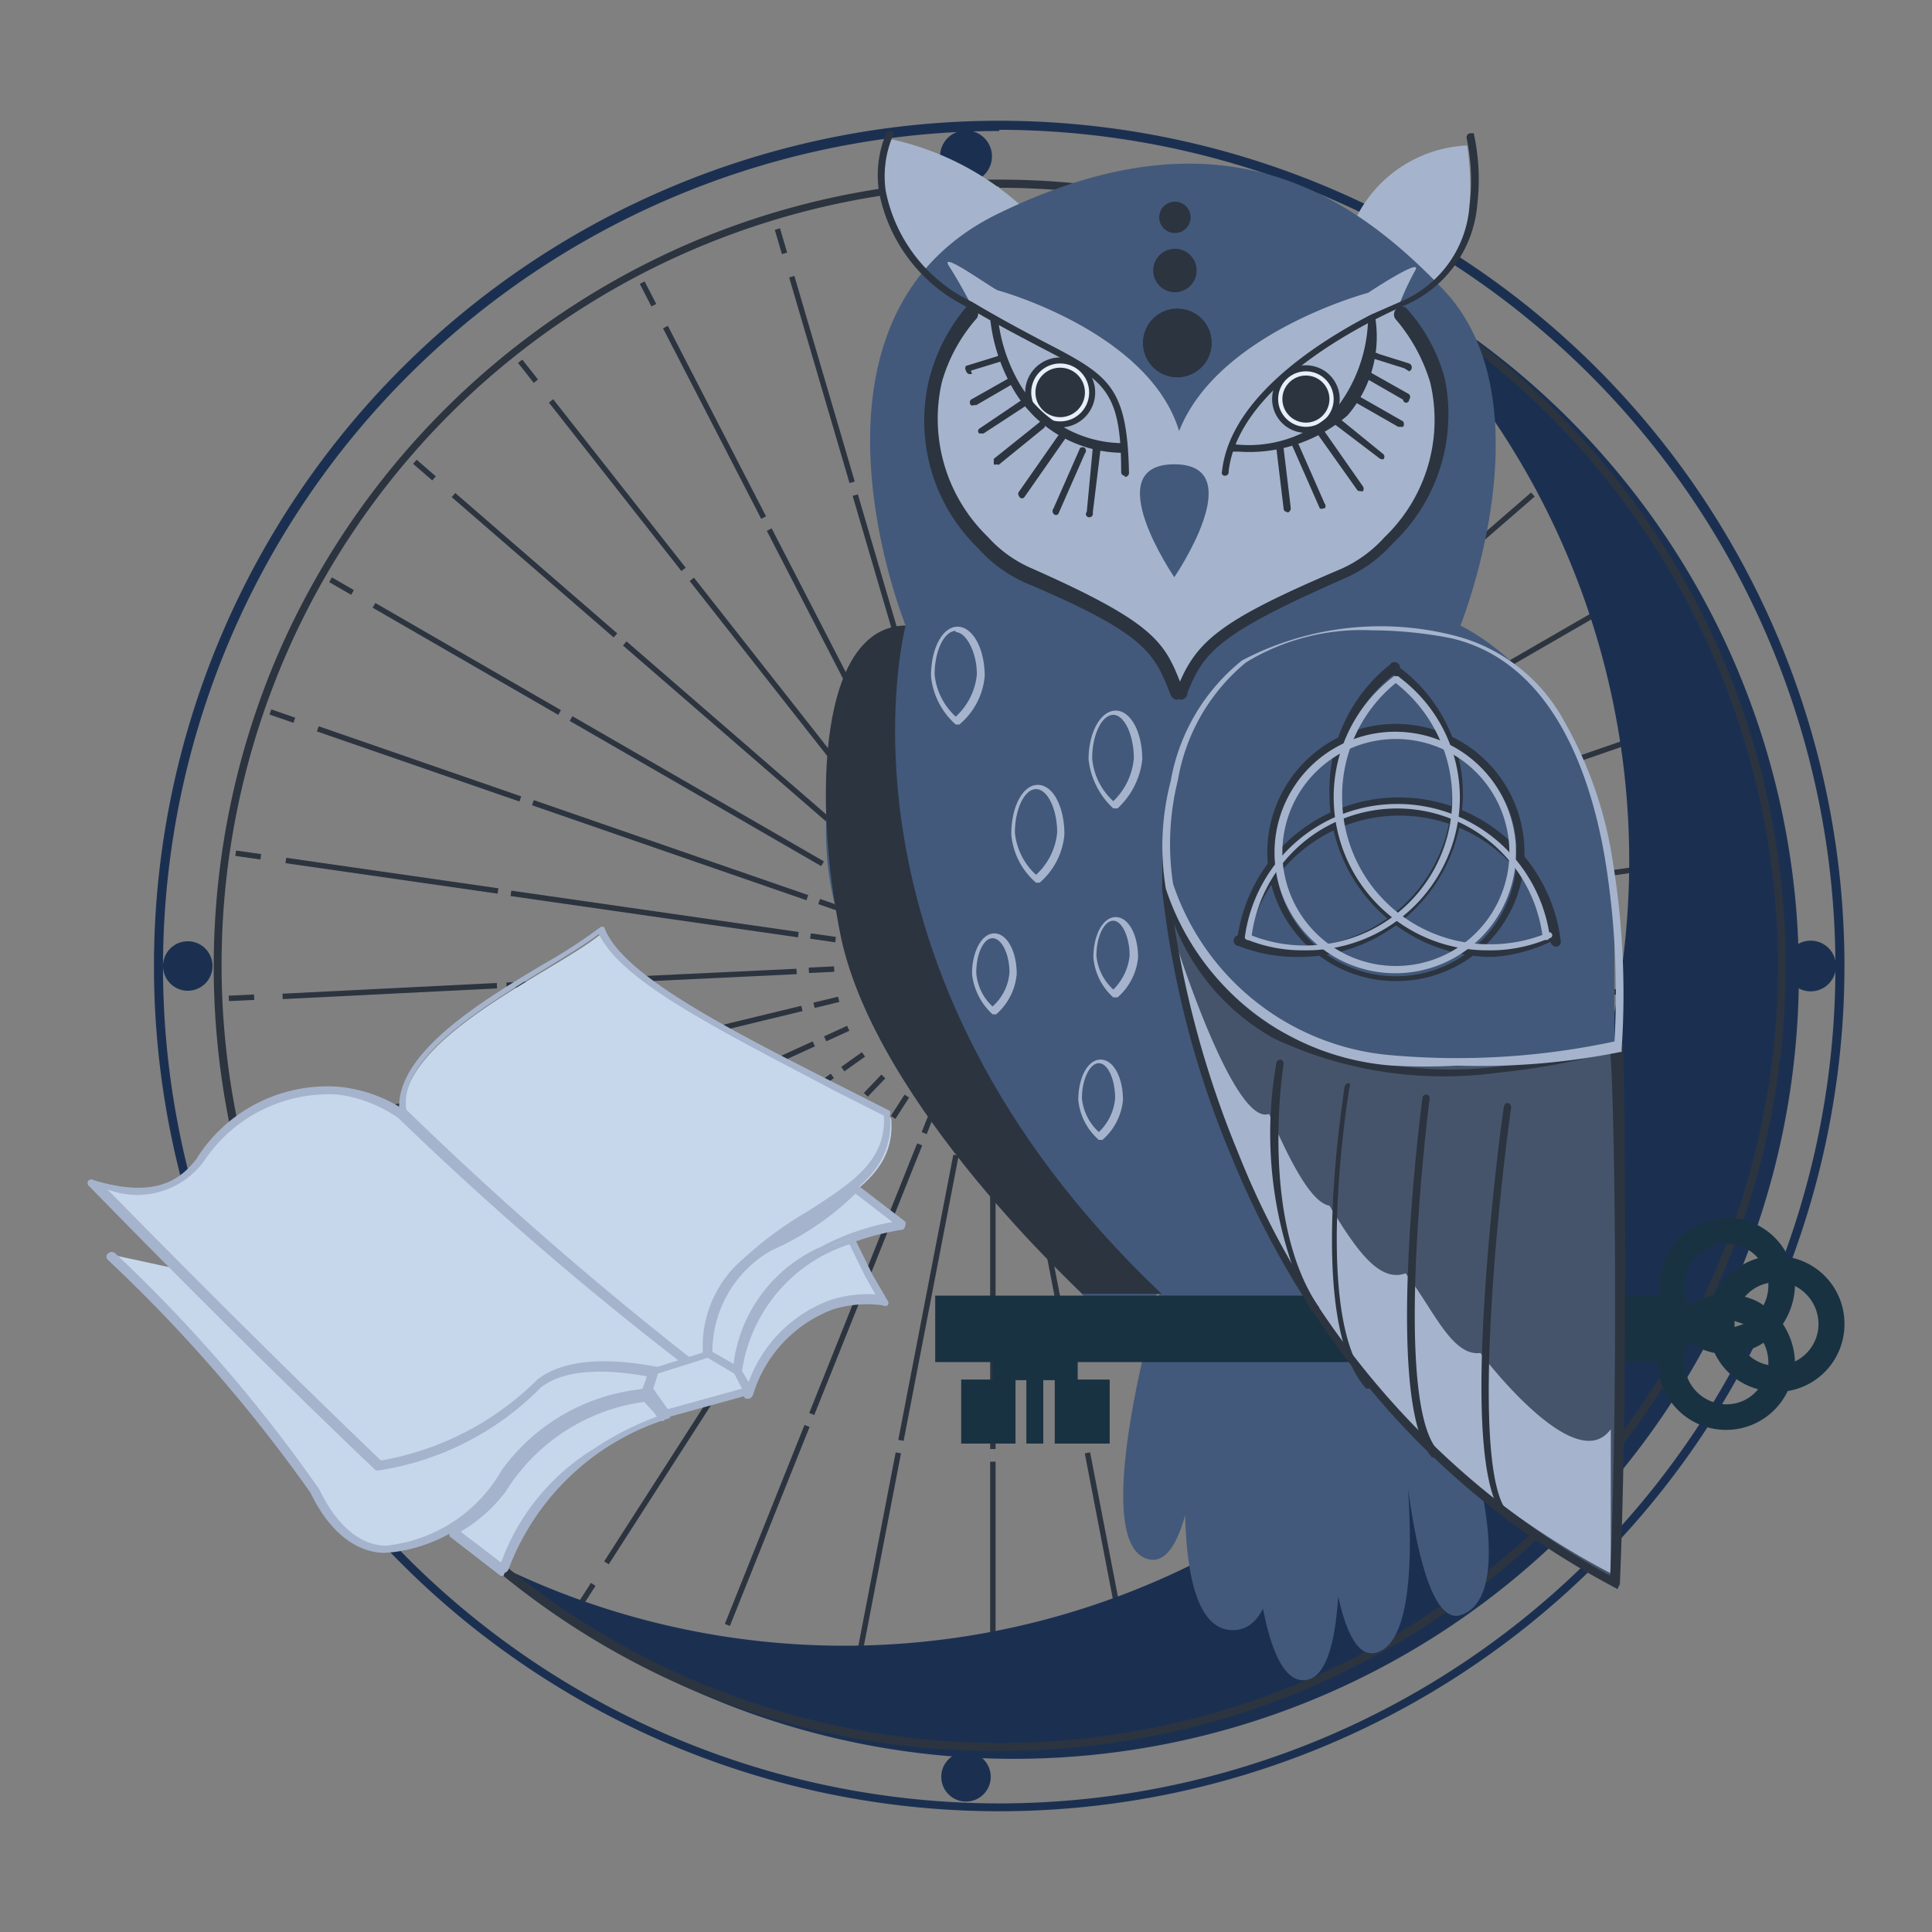 <?xml version="1.0" encoding="UTF-8"?> <svg xmlns="http://www.w3.org/2000/svg" id="Слой_1" data-name="Слой 1" viewBox="0 0 32 32"><rect x="0" y="0" width="32" height="32" fill="#808080" stroke="none"/><defs><style> .cls-1 { fill: #2c3440; } .cls-2 { fill: #1b3051; } .cls-3 { fill: #a5b4cc; } .cls-4 { fill: #42597b; } .cls-5 { fill: #193242; } .cls-6 { fill: #46546b; } .cls-7 { fill: #c7d7eb; } .cls-8 { fill: #e6effa; } </style></defs><g><g><g><rect class="cls-1" x="16.4" y="28.18" width="0.09" height="0.42"></rect><rect class="cls-1" x="16.4" y="24.21" width="0.09" height="3.55"></rect><rect class="cls-1" x="16.4" y="19.19" width="0.09" height="4.81"></rect><rect class="cls-1" x="16.4" y="18.57" width="0.09" height="0.42"></rect></g><g><rect class="cls-1" x="18.76" y="27.96" width="0.09" height="0.42" transform="translate(-4.99 4.07) rotate(-10.91)"></rect><rect class="cls-1" x="18.3" y="24.03" width="0.09" height="3.55" transform="translate(-4.55 3.94) rotate(-10.91)"></rect><rect class="cls-1" x="17.47" y="19.09" width="0.09" height="4.81" transform="translate(-3.75 3.7) rotate(-10.91)"></rect><rect class="cls-1" x="16.94" y="18.51" width="0.09" height="0.42" transform="translate(-3.24 3.55) rotate(-10.91)"></rect></g><g><rect class="cls-1" x="21.03" y="27.29" width="0.09" height="0.42" transform="translate(-8.71 9.8) rotate(-21.82)"></rect><rect class="cls-1" x="20.13" y="23.49" width="0.09" height="3.55" transform="translate(-7.95 9.31) rotate(-21.82)"></rect><rect class="cls-1" x="18.5" y="18.79" width="0.09" height="4.81" transform="translate(-6.55 8.41) rotate(-21.82)"></rect><rect class="cls-1" x="17.45" y="18.36" width="0.09" height="0.42" transform="translate(-5.65 7.84) rotate(-21.82)"></rect></g><g><rect class="cls-1" x="23.13" y="26.21" width="0.09" height="0.42" transform="translate(-10.6 16.73) rotate(-32.73)"></rect><rect class="cls-1" x="21.83" y="22.62" width="0.09" height="3.55" transform="translate(-9.71 15.7) rotate(-32.73)"></rect><rect class="cls-1" x="19.46" y="18.29" width="0.09" height="4.81" transform="translate(-8.09 13.83) rotate(-32.73)"></rect><rect class="cls-1" x="17.93" y="18.12" width="0.09" height="0.42" transform="translate(-7.05 12.63) rotate(-32.73)"></rect></g><g><rect class="cls-1" x="24.99" y="24.74" width="0.09" height="0.42" transform="translate(-10.3 24.17) rotate(-43.64)"></rect><rect class="cls-1" x="23.33" y="21.43" width="0.09" height="3.55" transform="translate(-9.56 22.55) rotate(-43.64)"></rect><rect class="cls-1" x="20.31" y="17.63" width="0.09" height="4.81" transform="translate(-8.2 19.58) rotate(-43.64)"></rect><rect class="cls-1" x="18.36" y="17.78" width="0.09" height="0.42" transform="translate(-7.33 17.67) rotate(-43.64)"></rect></g><g><rect class="cls-1" x="26.54" y="22.95" width="0.09" height="0.42" transform="translate(-7.7 31.39) rotate(-54.54)"></rect><rect class="cls-1" x="24.59" y="19.99" width="0.09" height="3.55" transform="translate(-7.39 29.21) rotate(-54.55)"></rect><rect class="cls-1" x="21.01" y="16.82" width="0.09" height="4.81" transform="translate(-6.81 25.22) rotate(-54.55)"></rect><rect class="cls-1" x="18.71" y="17.37" width="0.09" height="0.42" transform="translate(-6.45 22.66) rotate(-54.54)"></rect></g><g><rect class="cls-1" x="27.73" y="20.9" width="0.09" height="0.42" transform="translate(-2.97 37.61) rotate(-65.45)"></rect><rect class="cls-1" x="25.54" y="18.33" width="0.09" height="3.55" transform="translate(-3.34 35.03) rotate(-65.45)"></rect><rect class="cls-1" x="21.55" y="15.88" width="0.09" height="4.81" transform="translate(-4.01 30.33) rotate(-65.45)"></rect><rect class="cls-1" x="18.98" y="16.91" width="0.09" height="0.42" transform="translate(-4.45 27.31) rotate(-65.45)"></rect></g><g><rect class="cls-1" x="28.5" y="18.66" width="0.09" height="0.42" transform="translate(3.48 42.17) rotate(-76.36)"></rect><rect class="cls-1" x="26.17" y="16.53" width="0.09" height="3.55" transform="translate(2.24 39.47) rotate(-76.36)"></rect><rect class="cls-1" x="21.9" y="14.87" width="0.09" height="4.81" transform="translate(-0.01 34.53) rotate(-76.36)"></rect><rect class="cls-1" x="19.16" y="16.4" width="0.09" height="0.42" transform="translate(-1.46 31.35) rotate(-76.36)"></rect></g><g><rect class="cls-1" x="28.84" y="16.32" width="0.09" height="0.42" transform="translate(11 44.6) rotate(-87.27)"></rect><rect class="cls-1" x="26.44" y="14.64" width="0.09" height="3.55" transform="translate(8.83 42.09) rotate(-87.27)"></rect><rect class="cls-1" x="22.05" y="13.8" width="0.09" height="4.81" transform="translate(4.86 37.51) rotate(-87.27)"></rect><rect class="cls-1" x="19.23" y="15.86" width="0.09" height="0.42" transform="translate(2.31 34.57) rotate(-87.27)"></rect></g><g><rect class="cls-1" x="28.57" y="14.12" width="0.42" height="0.09" transform="translate(-1.73 4.25) rotate(-8.2)"></rect><rect class="cls-1" x="24.62" y="14.46" width="3.55" height="0.09" transform="translate(-1.8 3.91) rotate(-8.2)"></rect><rect class="cls-1" x="19.65" y="15.08" width="4.81" height="0.09" transform="translate(-1.93 3.3) rotate(-8.2)"></rect><rect class="cls-1" x="19.05" y="15.48" width="0.42" height="0.09" transform="translate(-2.02 2.9) rotate(-8.2)"></rect></g><g><rect class="cls-1" x="28.01" y="11.81" width="0.42" height="0.09" transform="translate(-2.33 9.87) rotate(-19.08)"></rect><rect class="cls-1" x="24.17" y="12.6" width="3.55" height="0.09" transform="translate(-2.71 9.17) rotate(-19.08)"></rect><rect class="cls-1" x="19.39" y="14.04" width="4.81" height="0.09" transform="translate(-3.41 7.9) rotate(-19.08)"></rect><rect class="cls-1" x="18.92" y="14.96" width="0.42" height="0.09" transform="translate(-3.85 7.08) rotate(-19.08)"></rect></g><g><rect class="cls-1" x="27.02" y="9.66" width="0.42" height="0.09" transform="translate(-1.21 14.92) rotate(-30)"></rect><rect class="cls-1" x="23.37" y="10.86" width="3.55" height="0.09" transform="translate(-2.09 14.04) rotate(-30)"></rect><rect class="cls-1" x="18.94" y="13.06" width="4.81" height="0.09" transform="translate(-3.69 12.43) rotate(-30)"></rect><rect class="cls-1" x="18.69" y="14.47" width="0.42" height="0.09" transform="translate(-4.73 11.4) rotate(-30)"></rect></g><g><rect class="cls-1" x="25.65" y="7.73" width="0.42" height="0.09" transform="translate(1.22 18.83) rotate(-40.91)"></rect><rect class="cls-1" x="22.27" y="9.31" width="3.55" height="0.09" transform="translate(-0.25 18.03) rotate(-40.91)"></rect><rect class="cls-1" x="18.32" y="12.18" width="4.81" height="0.09" transform="translate(-2.95 16.56) rotate(-40.91)"></rect><rect class="cls-1" x="18.38" y="14.03" width="0.42" height="0.09" transform="translate(-4.68 15.61) rotate(-40.91)"></rect></g><g><rect class="cls-1" x="23.94" y="6.1" width="0.42" height="0.09" transform="translate(4.39 21.32) rotate(-51.81)"></rect><rect class="cls-1" x="20.88" y="7.99" width="3.55" height="0.09" transform="translate(2.33 20.88) rotate(-51.81)"></rect><rect class="cls-1" x="17.54" y="11.44" width="4.81" height="0.09" transform="translate(-1.41 20.06) rotate(-51.81)"></rect><rect class="cls-1" x="17.99" y="13.66" width="0.42" height="0.09" transform="translate(-3.82 19.54) rotate(-51.81)"></rect></g><g><rect class="cls-1" x="21.94" y="4.82" width="0.42" height="0.09" transform="translate(7.68 22.32) rotate(-62.72)"></rect><rect class="cls-1" x="19.27" y="6.95" width="3.55" height="0.09" transform="translate(5.18 22.5) rotate(-62.72)"></rect><rect class="cls-1" x="16.64" y="10.86" width="4.81" height="0.09" transform="translate(0.62 22.83) rotate(-62.72)"></rect><rect class="cls-1" x="17.54" y="13.37" width="0.42" height="0.09" transform="translate(-2.31 23.04) rotate(-62.72)"></rect></g><g><rect class="cls-1" x="19.75" y="3.94" width="0.42" height="0.09" transform="translate(10.51 22.01) rotate(-73.65)"></rect><rect class="cls-1" x="17.5" y="6.24" width="3.55" height="0.09" transform="translate(7.81 23.02) rotate(-73.65)"></rect><rect class="cls-1" x="15.64" y="10.46" width="4.81" height="0.09" transform="translate(2.88 24.86) rotate(-73.65)"></rect><rect class="cls-1" x="17.04" y="13.16" width="0.42" height="0.09" transform="translate(-0.29 26.04) rotate(-73.65)"></rect></g><g><rect class="cls-1" x="17.42" y="3.49" width="0.42" height="0.09" transform="translate(12.43 20.75) rotate(-84.55)"></rect><rect class="cls-1" x="15.62" y="5.88" width="3.55" height="0.09" transform="translate(9.84 22.69) rotate(-84.55)"></rect><rect class="cls-1" x="14.58" y="10.25" width="4.81" height="0.09" transform="translate(5.12 26.23) rotate(-84.55)"></rect><rect class="cls-1" x="16.51" y="13.06" width="0.42" height="0.09" transform="translate(2.08 28.5) rotate(-84.55)"></rect></g><g><rect class="cls-1" x="15.21" y="3.33" width="0.09" height="0.42" transform="translate(-0.27 1.47) rotate(-5.46)"></rect><rect class="cls-1" x="15.44" y="4.15" width="0.09" height="3.55" transform="translate(-0.49 1.5) rotate(-5.45)"></rect><rect class="cls-1" x="15.86" y="7.9" width="0.09" height="4.81" transform="translate(-0.91 1.56) rotate(-5.45)"></rect><rect class="cls-1" x="16.13" y="12.9" width="0.09" height="0.42" transform="translate(-1.17 1.6) rotate(-5.46)"></rect></g><g><rect class="cls-1" x="12.89" y="3.78" width="0.09" height="0.42" transform="translate(-0.6 3.81) rotate(-16.36)"></rect><rect class="cls-1" x="13.57" y="4.51" width="0.09" height="3.55" transform="translate(-1.22 4.09) rotate(-16.36)"></rect><rect class="cls-1" x="14.8" y="8.1" width="0.09" height="4.81" transform="translate(-2.36 4.61) rotate(-16.36)"></rect><rect class="cls-1" x="15.6" y="13" width="0.09" height="0.42" transform="translate(-3.09 4.94) rotate(-16.37)"></rect></g><g><rect class="cls-1" x="10.69" y="4.66" width="0.09" height="0.42" transform="translate(-1.04 5.46) rotate(-27.28)"></rect><rect class="cls-1" x="11.79" y="5.22" width="0.09" height="3.55" transform="translate(-1.89 6.2) rotate(-27.27)"></rect><rect class="cls-1" x="13.8" y="8.5" width="0.09" height="4.81" transform="translate(-3.46 7.56) rotate(-27.27)"></rect><rect class="cls-1" x="15.1" y="13.2" width="0.09" height="0.42" transform="translate(-4.46 8.43) rotate(-27.28)"></rect></g><g><rect class="cls-1" x="8.7" y="5.94" width="0.09" height="0.42" transform="translate(-1.93 6.72) rotate(-38.18)"></rect><rect class="cls-1" x="10.18" y="6.26" width="0.09" height="3.55" transform="translate(-2.78 8.04) rotate(-38.18)"></rect><rect class="cls-1" x="12.9" y="9.08" width="0.09" height="4.81" transform="translate(-4.33 10.46) rotate(-38.18)"></rect><rect class="cls-1" x="14.64" y="13.5" width="0.09" height="0.42" transform="translate(-5.33 12.01) rotate(-38.18)"></rect></g><g><rect class="cls-1" x="6.98" y="7.57" width="0.09" height="0.42" transform="translate(-3.45 8) rotate(-49.09)"></rect><rect class="cls-1" x="8.8" y="7.58" width="0.09" height="3.55" transform="translate(-4.01 9.92) rotate(-49.09)"></rect><rect class="cls-1" x="12.12" y="9.82" width="0.09" height="4.81" transform="translate(-5.04 13.42) rotate(-49.09)"></rect><rect class="cls-1" x="14.25" y="13.87" width="0.09" height="0.42" transform="translate(-5.7 15.67) rotate(-49.09)"></rect></g><g><rect class="cls-1" x="5.61" y="9.5" width="0.09" height="0.42" transform="translate(-5.58 9.75) rotate(-60)"></rect><rect class="cls-1" x="7.69" y="9.13" width="0.09" height="3.55" transform="translate(-5.58 12.16) rotate(-60)"></rect><rect class="cls-1" x="11.5" y="10.7" width="0.09" height="4.81" transform="translate(-5.58 16.55) rotate(-60)"></rect><rect class="cls-1" x="13.94" y="14.31" width="0.09" height="0.42" transform="translate(-5.58 19.37) rotate(-60)"></rect></g><g><rect class="cls-1" x="4.63" y="11.65" width="0.09" height="0.42" transform="translate(-8.06 12.4) rotate(-70.91)"></rect><rect class="cls-1" x="6.9" y="10.87" width="0.09" height="3.55" transform="translate(-7.28 15.08) rotate(-70.91)"></rect><rect class="cls-1" x="11.05" y="11.68" width="0.09" height="4.81" transform="translate(-5.84 19.96) rotate(-70.91)"></rect><rect class="cls-1" x="13.72" y="14.8" width="0.09" height="0.42" transform="translate(-4.92 23.1) rotate(-70.91)"></rect></g><g><rect class="cls-1" x="4.07" y="13.95" width="0.09" height="0.42" transform="translate(-10.49 16.22) rotate(-81.82)"></rect><rect class="cls-1" x="6.45" y="12.73" width="0.09" height="3.55" transform="translate(-8.79 18.87) rotate(-81.82)"></rect><rect class="cls-1" x="10.79" y="12.73" width="0.09" height="4.81" transform="translate(-5.68 23.71) rotate(-81.82)"></rect><rect class="cls-1" x="13.59" y="15.32" width="0.09" height="0.42" transform="translate(-3.68 26.82) rotate(-81.82)"></rect></g><g><rect class="cls-1" x="3.79" y="16.48" width="0.42" height="0.09" transform="translate(-0.78 0.21) rotate(-2.72)"></rect><rect class="cls-1" x="4.63" y="16.37" width="3.55" height="0.09" transform="matrix(1, -0.05, 0.05, 1, -0.77, 0.32)"></rect><rect class="cls-1" x="8.39" y="16.16" width="4.81" height="0.09" transform="translate(-0.76 0.53) rotate(-2.72)"></rect><rect class="cls-1" x="13.4" y="16.02" width="0.42" height="0.09" transform="translate(-0.75 0.66) rotate(-2.72)"></rect></g><g><rect class="cls-1" x="4.13" y="18.83" width="0.42" height="0.09" transform="translate(-4.32 1.55) rotate(-13.63)"></rect><rect class="cls-1" x="4.9" y="18.26" width="3.55" height="0.09" transform="translate(-4.13 2.09) rotate(-13.63)"></rect><rect class="cls-1" x="8.54" y="17.22" width="4.81" height="0.09" transform="translate(-3.76 3.07) rotate(-13.63)"></rect><rect class="cls-1" x="13.48" y="16.56" width="0.42" height="0.09" transform="translate(-3.53 3.69) rotate(-13.63)"></rect></g><g><rect class="cls-1" x="4.91" y="21.06" width="0.42" height="0.09" transform="translate(-8.31 4.03) rotate(-24.55)"></rect><rect class="cls-1" x="5.53" y="20.06" width="3.55" height="0.09" transform="translate(-7.69 4.85) rotate(-24.55)"></rect><rect class="cls-1" x="8.89" y="18.24" width="4.81" height="0.09" transform="translate(-6.58 6.35) rotate(-24.55)"></rect><rect class="cls-1" x="13.65" y="17.07" width="0.42" height="0.09" transform="translate(-5.86 7.31) rotate(-24.55)"></rect></g><g><rect class="cls-1" x="6.09" y="23.11" width="0.42" height="0.09" transform="translate(-12.27 7.95) rotate(-35.46)"></rect><rect class="cls-1" x="6.48" y="21.72" width="3.55" height="0.09" transform="translate(-11.1 8.83) rotate(-35.46)"></rect><rect class="cls-1" x="9.43" y="19.17" width="4.81" height="0.09" transform="translate(-8.96 10.43) rotate(-35.46)"></rect><rect class="cls-1" x="13.92" y="17.54" width="0.42" height="0.09" transform="translate(-7.58 11.46) rotate(-35.46)"></rect></g><g><rect class="cls-1" x="7.64" y="24.9" width="0.42" height="0.09" transform="translate(-15.63 13.42) rotate(-46.37)"></rect><rect class="cls-1" x="7.73" y="23.16" width="3.55" height="0.09" transform="translate(-13.85 14.08) rotate(-46.37)"></rect><rect class="cls-1" x="10.13" y="19.99" width="4.81" height="0.09" transform="translate(-10.61 15.29) rotate(-46.37)"></rect><rect class="cls-1" x="14.28" y="17.94" width="0.42" height="0.09" transform="translate(-8.53 16.06) rotate(-46.37)"></rect></g><g><rect class="cls-1" x="9.5" y="26.37" width="0.42" height="0.09" transform="translate(-17.76 20.31) rotate(-57.28)"></rect><rect class="cls-1" x="9.23" y="24.34" width="3.55" height="0.09" transform="translate(-15.46 20.47) rotate(-57.28)"></rect><rect class="cls-1" x="10.98" y="20.65" width="4.81" height="0.09" transform="translate(-11.26 20.77) rotate(-57.28)"></rect><rect class="cls-1" x="14.7" y="18.28" width="0.42" height="0.09" transform="translate(-8.57 20.97) rotate(-57.28)"></rect></g><g><rect class="cls-1" x="11.61" y="27.45" width="0.42" height="0.09" transform="translate(-18.11 28.25) rotate(-68.18)"></rect><rect class="cls-1" x="10.93" y="25.22" width="3.55" height="0.09" transform="translate(-15.47 27.67) rotate(-68.18)"></rect><rect class="cls-1" x="11.94" y="21.14" width="4.81" height="0.09" transform="translate(-10.66 26.63) rotate(-68.18)"></rect><rect class="cls-1" x="15.18" y="18.52" width="0.42" height="0.09" transform="translate(-7.57 25.96) rotate(-68.18)"></rect></g><g><rect class="cls-1" x="13.88" y="28.12" width="0.42" height="0.09" transform="translate(-16.24 36.66) rotate(-79.08)"></rect><rect class="cls-1" x="12.77" y="25.76" width="3.55" height="0.09" transform="translate(-13.55 35.2) rotate(-79.08)"></rect><rect class="cls-1" x="12.97" y="21.45" width="4.81" height="0.09" transform="translate(-8.64 32.52) rotate(-79.08)"></rect><rect class="cls-1" x="15.7" y="18.68" width="0.42" height="0.09" transform="translate(-5.49 30.8) rotate(-79.08)"></rect></g></g><path class="cls-2" d="M22.54,4.47A13,13,0,0,1,8.24,25.92,13,13,0,1,0,22.54,4.47Z"></path><circle class="cls-2" cx="16" cy="2.59" r="0.43"></circle><path class="cls-1" d="M16.55,29a12.9,12.9,0,0,1-5.06-1,13.08,13.08,0,0,1-6.93-6.92,13.11,13.11,0,0,1,0-10.14A13.08,13.08,0,0,1,11.49,4,13,13,0,0,1,25.76,6.8a13,13,0,0,1,0,18.4A13,13,0,0,1,16.55,29Zm0-25.91A12.89,12.89,0,1,0,29.45,16,12.91,12.91,0,0,0,16.55,3.11Z"></path><path class="cls-2" d="M16.55,30a14,14,0,1,1,0-28,14,14,0,0,1,14,14,14,14,0,0,1-14,14Zm0-27.83A13.85,13.85,0,1,0,30.4,16,13.87,13.87,0,0,0,16.55,2.15Z"></path><path class="cls-3" d="M14.73,2.3a4.71,4.71,0,0,1,2.15,1.08c.52.69,2.53,1.87,2.58,3a21.3,21.3,0,0,1,3-2.77,2.16,2.16,0,0,1,1.84-1.2c.1.67.12,1.87-.49,2.26L19.5,7.28l-4.27-2.9S14.38,3.82,14.73,2.3Z"></path><path class="cls-4" d="M24.19,10.36s1.49-3.71-.29-5.57c-1.61-1.69-3.78-3-7.37-1.25S15,10.36,15,10.36a5.08,5.08,0,0,0-1.09,4.92c.77,3.23,4.61,6.74,4.61,6.74l.69-.62S18,25.51,19,25.82s.92-4.16.92-4.16S19,27,20.42,27s.29-5.24.29-5.24-.26,6.08.88,6.07.29-5.81.29-5.81-.11,5.52.88,5.36.44-3.91.44-3.91.22,3.54,1,3.28.33-2.1.33-2.1l2.21,1.52,0-11.41S26.5,11.57,24.19,10.36Z"></path><path class="cls-5" d="M30.55,21.93a1.12,1.12,0,0,0-.93-1.11,1.12,1.12,0,0,0-1-.65,1.13,1.13,0,0,0-1.13,1.13c0,.05,0,.11,0,.16h-12v1.1h.95v.29h-.52v1.06h.9V22.86H17v1.05h.28V22.86h.19v1.05h.91V22.85h-.53v-.29h9.61a1.13,1.13,0,0,0,2.15.48A1.12,1.12,0,0,0,30.55,21.93Zm-1.26-.63a.72.72,0,0,1-.08.32.87.87,0,0,0-.31-.14.68.68,0,0,1,.39-.23Zm-.56.63v-.05l.15.05-.15.05Zm.48.31a.72.72,0,0,1,.08.32v.05a.68.68,0,0,1-.39-.23A1.09,1.09,0,0,0,29.21,22.24ZM28.6,20.6a.69.69,0,0,1,.52.24,1.15,1.15,0,0,0-.72.61,1.1,1.1,0,0,0-.42.17.72.72,0,0,1-.08-.32A.7.7,0,0,1,28.6,20.6Zm0,2.66a.7.7,0,0,1-.7-.7.72.72,0,0,1,.08-.32,1.28,1.28,0,0,0,.42.17,1.11,1.11,0,0,0,.72.6A.67.67,0,0,1,28.6,23.26Zm1.13-.71a1.2,1.2,0,0,0-.2-.62,1.21,1.21,0,0,0,.2-.63.71.71,0,0,1,.39.63A.69.69,0,0,1,29.73,22.55Z"></path><path class="cls-3" d="M16.16,5.19a2.29,2.29,0,0,0-.61,2.67,4.27,4.27,0,0,0,2.77,2.28s1.11.78,1.16,1.35a2.5,2.5,0,0,1,1.13-1.18c.41-.22,1.88-.79,2.1-1a3.42,3.42,0,0,0,1.11-2.57c-.14-1.29-.69-1.57-.69-1.57a4.58,4.58,0,0,1,.31-.69c.14-.24-.78.37-.78.37s-2.49.66-3.13,2.29c-.49-1.62-2.92-2.31-3-2.33s-1-.69-.81-.4S16.16,5.19,16.16,5.19Z"></path><path class="cls-1" d="M16.1,6.19A.07.07,0,0,1,16,6.14a.07.07,0,0,1,0-.08l.52-.16a.06.06,0,0,1,.08,0,.07.07,0,0,1,0,.08l-.52.16Z"></path><path class="cls-1" d="M16.13,6.71a.05.05,0,0,1-.05,0,.07.07,0,0,1,0-.09l.62-.35a.07.07,0,0,1,.09,0,.06.06,0,0,1,0,.08l-.62.36Z"></path><path class="cls-1" d="M16.22,7.18a.05.05,0,0,1,0,0,.05.05,0,0,1,0-.08l.74-.5a.05.05,0,0,1,.08,0,.06.06,0,0,1,0,.09l-.75.49Z"></path><path class="cls-1" d="M16.51,7.69a.05.05,0,0,1-.05,0s0-.06,0-.09l.75-.6a.05.05,0,0,1,.08,0,.06.06,0,0,1,0,.09l-.75.61Z"></path><path class="cls-1" d="M16.88,8.22l0,0a.06.06,0,0,1,0-.08l.65-.93a.07.07,0,0,1,.09,0,.06.06,0,0,1,0,.09l-.65.93A.05.05,0,0,1,16.88,8.22Z"></path><path class="cls-1" d="M17.45,8.51h0a.07.07,0,0,1,0-.09l.44-1a.07.07,0,0,1,.08,0,.07.07,0,0,1,0,.09l-.44,1A.05.05,0,0,1,17.45,8.51Z"></path><path class="cls-1" d="M18,8.55h0A.05.05,0,0,1,18,8.48l.1-1.06a.09.09,0,0,1,.07-.06.07.07,0,0,1,.06.07L18.1,8.49A.06.06,0,0,1,18,8.55Z"></path><path class="cls-1" d="M23.26,6.1h0l-.51-.16a.06.06,0,0,1,0-.08.06.06,0,0,1,.08,0l.51.16a.07.07,0,0,1,0,.13Z"></path><path class="cls-1" d="M23.24,6.62h0l-.61-.35a.06.06,0,0,1,0-.09.07.07,0,0,1,.09,0l.62.35a.07.07,0,0,1,0,.09A.05.05,0,0,1,23.24,6.62Z"></path><path class="cls-1" d="M23.16,7.07h0l-.77-.44a.07.07,0,0,1,0-.09.05.05,0,0,1,.08,0l.77.44a.08.08,0,0,1,0,.09Z"></path><path class="cls-1" d="M22.86,7.6l0,0L22.07,7s0-.07,0-.09a.06.06,0,0,1,.09,0l.75.61a.06.06,0,0,1,0,.09Z"></path><path class="cls-1" d="M22.49,8.13a.05.05,0,0,1,0,0l-.66-.93a.05.05,0,0,1,0-.08.06.06,0,0,1,.09,0l.65.93a.07.07,0,0,1,0,.09Z"></path><path class="cls-1" d="M21.92,8.42a.06.06,0,0,1-.06,0l-.44-1a.07.07,0,0,1,0-.08.06.06,0,0,1,.08,0l.44,1a.06.06,0,0,1,0,.08Z"></path><path class="cls-1" d="M21.32,8.48a.06.06,0,0,1-.06-.06l-.12-1a.06.06,0,1,1,.12,0l.12,1a.08.08,0,0,1-.05.07Z"></path><path class="cls-1" d="M19.5,11.59a.12.12,0,0,1-.11-.08v0c-.27-.68-.38-1-2.39-1.85a2.29,2.29,0,0,1-.8-.58,2.94,2.94,0,0,1-.81-2.8A3,3,0,0,1,16,5.09a.13.13,0,0,1,.18.18,2.72,2.72,0,0,0-.58,1.06,2.72,2.72,0,0,0,.76,2.56,2.08,2.08,0,0,0,.72.52c2.1.93,2.22,1.24,2.51,2h0a.13.13,0,0,1-.07.17Z"></path><path class="cls-1" d="M19.56,11.59h0a.12.12,0,0,1-.07-.17c.31-.79.68-1.13,2.73-2a2.14,2.14,0,0,0,.71-.52,2.69,2.69,0,0,0,.76-2.56,2.88,2.88,0,0,0-.58-1.06.13.13,0,0,1,.18-.18,2.82,2.82,0,0,1,.64,1.17A2.94,2.94,0,0,1,23.07,9a2.29,2.29,0,0,1-.8.58c-2.07.91-2.33,1.21-2.6,1.89A.12.12,0,0,1,19.56,11.59Z"></path><path class="cls-4" d="M19.45,9.56s-1.28-1.87,0-1.87S19.45,9.56,19.45,9.56Z"></path><circle class="cls-1" cx="19.5" cy="5.68" r="0.57"></circle><circle class="cls-1" cx="19.46" cy="4.48" r="0.36"></circle><circle class="cls-1" cx="19.46" cy="3.6" r="0.26"></circle><path class="cls-1" d="M15,10.36S13.51,16,19.24,21.43H17.93s-3.4-3.11-4-5.9C13.45,13.18,13.58,10.38,15,10.36Z"></path><path class="cls-6" d="M19.33,14.31A18,18,0,0,0,21,20.37a14.23,14.23,0,0,0,5.74,5.92c0-1.81.07-8.92.07-8.92a9.9,9.9,0,0,1-5.32-.25A4.29,4.29,0,0,1,19.33,14.31Z"></path><path class="cls-3" d="M15.83,12l0,0a1.23,1.23,0,0,1-.41-.8c0-.46.19-.82.44-.82s.45.36.45.82a1.18,1.18,0,0,1-.42.8Zm0-1.55c-.19,0-.35.33-.35.72a1.09,1.09,0,0,0,.35.7,1.09,1.09,0,0,0,.35-.7C16.18,10.8,16,10.47,15.83,10.47Z"></path><path class="cls-3" d="M17.16,14.62l0,0a1.19,1.19,0,0,1-.41-.8c0-.46.19-.82.44-.82s.44.36.44.82a1.19,1.19,0,0,1-.41.8Zm0-1.55c-.19,0-.35.33-.35.72a1.09,1.09,0,0,0,.35.7,1.09,1.09,0,0,0,.35-.7C17.51,13.4,17.35,13.07,17.16,13.07Z"></path><path class="cls-3" d="M18.44,13.39l0,0a1.3,1.3,0,0,1-.41-.81c0-.45.2-.81.45-.81s.44.36.44.81a1.3,1.3,0,0,1-.41.81Zm0-1.55c-.19,0-.35.33-.35.72a1.08,1.08,0,0,0,.35.71,1.12,1.12,0,0,0,.34-.71C18.78,12.17,18.62,11.84,18.44,11.84Z"></path><path class="cls-3" d="M18.2,18.88l0,0a1,1,0,0,1-.34-.66c0-.38.16-.67.37-.67s.37.29.37.67a1,1,0,0,1-.34.66Zm0-1.27c-.15,0-.28.27-.28.58a.87.87,0,0,0,.28.56.87.87,0,0,0,.27-.56C18.47,17.88,18.35,17.61,18.2,17.61Z"></path><path class="cls-3" d="M16.44,16.8l0,0a1.06,1.06,0,0,1-.34-.67c0-.37.16-.67.37-.67s.37.3.37.67a1,1,0,0,1-.34.67Zm0-1.26c-.15,0-.27.26-.27.57a.84.84,0,0,0,.27.56.84.84,0,0,0,.28-.56C16.72,15.8,16.59,15.54,16.44,15.54Z"></path><path class="cls-3" d="M18.44,16.52l0,0a1,1,0,0,1-.33-.66c0-.38.16-.67.37-.67s.37.29.37.67a1,1,0,0,1-.34.66Zm0-1.27c-.15,0-.28.26-.28.58a.87.87,0,0,0,.28.56.92.92,0,0,0,.27-.56C18.71,15.51,18.58,15.25,18.44,15.25Z"></path><g><g><g><path class="cls-7" d="M1.84,20.78a24.67,24.67,0,0,1,3.37,3.88c.54,1.15,1.28,1,1.28,1a2.53,2.53,0,0,0,1.89-1.27A3.25,3.25,0,0,1,10.73,23l1-.08"></path><path class="cls-3" d="M6.37,25.72c-.25,0-.8-.11-1.23-1a25.55,25.55,0,0,0-3.35-3.85.07.07,0,0,1,0-.11.09.09,0,0,1,.12,0,25,25,0,0,1,3.38,3.91c.51,1.06,1.16.93,1.19.92h0a2.5,2.5,0,0,0,1.83-1.24A3.28,3.28,0,0,1,10.72,23l1-.08a.08.08,0,1,1,0,.15l-1,.09h0A3.16,3.16,0,0,0,8.45,24.4,2.59,2.59,0,0,1,6.5,25.71Z"></path></g><g><path class="cls-7" d="M6.66,18.46S5,17.13,3.3,19.18c-.31.4-.76.68-1.77.38,2.87,2.94,4.75,4.71,4.75,4.71A4.72,4.72,0,0,0,9,22.91c.88-.68,2.9.09,2.9.09a1.8,1.8,0,0,1,.51-2c1-1,2.46-1.24,2.35-2.48-2.22-1.14-4.45-2.17-4.76-3.09-.7.63-3.53,1.78-3.29,3.07a57.42,57.42,0,0,0,4.71,4.13"></path><path class="cls-3" d="M6.28,24.35a.09.09,0,0,1-.06,0s-1.91-1.8-4.75-4.71a.06.06,0,0,1,0-.09.08.08,0,0,1,.09,0c1,.3,1.42,0,1.69-.35A2.56,2.56,0,0,1,5.61,18a2.39,2.39,0,0,1,1,.33c0-.92,1.37-1.75,2.39-2.36a8.68,8.68,0,0,0,.94-.61.06.06,0,0,1,.07,0,0,0,0,0,1,0,0c.27.77,2,1.66,3.88,2.61l.85.43a.08.08,0,0,1,0,.07c.08.87-.57,1.28-1.31,1.75a7.66,7.66,0,0,0-1.07.78,1.73,1.73,0,0,0-.49,2,.08.08,0,0,1,0,.08.08.08,0,0,1-.09,0s-2-.74-2.82-.1a4.79,4.79,0,0,1-2.72,1.38ZM1.78,19.7c2.56,2.61,4.3,4.27,4.53,4.49A4.85,4.85,0,0,0,8.9,22.85h0c.77-.6,2.32-.15,2.82,0a1.9,1.9,0,0,1,.59-2,6.21,6.21,0,0,1,1.09-.8c.71-.46,1.28-.82,1.24-1.57l-.81-.41c-1.89-1-3.53-1.8-3.91-2.6-.21.16-.52.35-.88.57-1,.62-2.44,1.46-2.31,2.34a59,59,0,0,0,4.69,4.1.08.08,0,0,1,0,.11.08.08,0,0,1-.11,0A55.49,55.49,0,0,1,6.6,18.52a2.26,2.26,0,0,0-1-.39,2.48,2.48,0,0,0-2.22,1.1A1.37,1.37,0,0,1,1.78,19.7Z"></path></g><g><path class="cls-7" d="M14.16,19.66l.81.62s-2.63.35-2.76,2.44l-.49-.29a2,2,0,0,1,1-1.77A4.49,4.49,0,0,0,14.16,19.66Z"></path><path class="cls-3" d="M12.21,22.8h0l-.49-.29a.08.08,0,0,1,0-.07,2.09,2.09,0,0,1,1-1.84A4.52,4.52,0,0,0,14,19.68l.08-.07a.08.08,0,0,1,.1,0l.81.62a.08.08,0,0,1,0,.08.06.06,0,0,1-.06.06,4.39,4.39,0,0,0-1.31.43,2.29,2.29,0,0,0-1.38,1.94.05.05,0,0,1,0,.06Zm-.41-.41.35.2a2.45,2.45,0,0,1,1.45-1.94,4,4,0,0,1,1.18-.41l-.61-.47,0,0a4.68,4.68,0,0,1-1.39.94A1.93,1.93,0,0,0,11.8,22.39Z"></path></g><g><path class="cls-7" d="M12.41,23.08a2,2,0,0,1,2.23-1.55l-.25-.43-.29-.59a2.73,2.73,0,0,0-1.89,2.21Z"></path><path class="cls-3" d="M12.41,23.16a.08.08,0,0,1-.07,0l-.2-.36s0,0,0,0a2.39,2.39,0,0,1,1-1.79,3.12,3.12,0,0,1,.93-.49.07.07,0,0,1,.09,0l.29.59.25.43a.06.06,0,0,1,0,.08.07.07,0,0,1-.08,0,1.91,1.91,0,0,0-.83.07,2.19,2.19,0,0,0-1.32,1.42.11.11,0,0,1-.07.06Zm-.12-.45.11.18a2.27,2.27,0,0,1,1.36-1.36,2,2,0,0,1,.74-.09l-.17-.3h0l-.26-.53A2.6,2.6,0,0,0,12.29,22.71Z"></path></g><g><path class="cls-7" d="M7.5,25.37l.84.65A4.22,4.22,0,0,1,11,23.45l-.33-.35a3.3,3.3,0,0,0-2.39,1.53A2.6,2.6,0,0,1,7.5,25.37Z"></path><path class="cls-3" d="M8.34,26.1l-.05,0-.84-.65a.09.09,0,0,1,0-.07.05.05,0,0,1,0-.06,2.46,2.46,0,0,0,.78-.71A3.39,3.39,0,0,1,10.69,23a.06.06,0,0,1,.07,0l.33.36a.09.09,0,0,1,0,.07.06.06,0,0,1,0,.06A4.14,4.14,0,0,0,8.42,26a.1.1,0,0,1-.06.05Zm-.71-.73.67.51A3.68,3.68,0,0,1,9.83,24a5,5,0,0,1,1.06-.54l-.22-.24a3.2,3.2,0,0,0-2.29,1.48h0A2.56,2.56,0,0,1,7.63,25.37Z"></path></g></g><g><polygon class="cls-7" points="11.03 23.45 12.41 23.08 12.21 22.72 11.72 22.43 10.84 22.72 10.73 23.03 11.03 23.45"></polygon><path class="cls-3" d="M11,23.53a.09.09,0,0,1-.07,0l-.3-.42a.17.17,0,0,1,0-.07l.11-.32a.12.12,0,0,1,.05-.05l.89-.28h.07l.48.3a0,0,0,0,1,0,0l.2.35a.09.09,0,0,1,0,.07.07.07,0,0,1-.05,0l-1.38.38ZM10.82,23l.24.34L12.29,23l-.13-.25-.44-.26-.82.26Z"></path></g></g><path class="cls-3" d="M19.42,15.45s1,3.22,1.6,3c.23.5.64,1.46,1,1.52.4.65.8,1.29,1.26,1.12.45.57.76,1.38,1.24,1.32,0,0,1.57,2.09,2.16,1.26v2.39A13.47,13.47,0,0,1,21,20.37,16.86,16.86,0,0,1,19.42,15.45Z"></path><path class="cls-1" d="M25,25.2h0c-.41-.27-.55-1.52-.41-3.7.1-1.61.31-3.16.32-3.17s0-.06.07-.06a.08.08,0,0,1,.05.07c-.24,1.71-.7,6.26,0,6.76a.07.07,0,0,1,0,.09Z"></path><path class="cls-1" d="M23.77,24.14l-.05,0c-.81-.88-.19-5.74-.16-5.95a.06.06,0,1,1,.12,0s-.64,5,.14,5.84a.06.06,0,0,1,0,.09Z"></path><path class="cls-1" d="M22.68,23s0,0-.05,0c-1-1.09-.38-4.81-.36-5a.08.08,0,0,1,.08-.06.08.08,0,0,1,0,.08s-.64,3.81.32,4.86c0,0,0,.06,0,.09Z"></path><path class="cls-1" d="M21.77,21.72a.05.05,0,0,1-.05,0,6.71,6.71,0,0,1-.58-4.11.07.07,0,0,1,.07-.06.07.07,0,0,1,.05.08s-.41,2.53.57,4a.05.05,0,0,1,0,.08Z"></path><path class="cls-1" d="M26.79,26.32l-.09-.05a13.25,13.25,0,0,1-4.07-3.34,14.87,14.87,0,0,1-2.24-3.79,15.77,15.77,0,0,1-1.14-4.4l0-.61.17.59a3.74,3.74,0,0,0,1.83,2.38,6.61,6.61,0,0,0,3.62.56,10.2,10.2,0,0,0,1.94-.37l.08,0v.08c0,.06.09,5.33-.06,8.87Zm-7.34-11a16.46,16.46,0,0,0,1.06,3.78,13.79,13.79,0,0,0,6.16,7c.14-3.28.07-8,0-8.67a12.12,12.12,0,0,1-1.88.34,6.61,6.61,0,0,1-3.69-.57A3.72,3.72,0,0,1,19.45,15.31Z"></path><path class="cls-1" d="M20.56,15.67h0a.07.07,0,0,1-.07-.09,2.7,2.7,0,0,1,5.36,0,.08.08,0,0,1-.07.1.1.1,0,0,1-.1-.08,2.54,2.54,0,0,0-5,0A.08.08,0,0,1,20.56,15.67Z"></path><path class="cls-1" d="M24.72,15.85a2.7,2.7,0,0,1-2.7-2.7,2.65,2.65,0,0,1,1-2.14.09.09,0,1,1,.11.13,2.49,2.49,0,0,0-1,2,2.54,2.54,0,0,0,2.53,2.53,2.67,2.67,0,0,0,1-.2.08.08,0,0,1,.11,0,.1.1,0,0,1-.05.11A2.63,2.63,0,0,1,24.72,15.85Z"></path><path class="cls-1" d="M21.52,15.85a2.64,2.64,0,0,1-1-.18.09.09,0,1,1,.06-.16,2.37,2.37,0,0,0,.93.17,2.54,2.54,0,0,0,2.54-2.53,2.48,2.48,0,0,0-1-2,.08.08,0,0,1,0-.11.07.07,0,0,1,.11,0,2.62,2.62,0,0,1,1.07,2.14A2.71,2.71,0,0,1,21.52,15.85Z"></path><path class="cls-1" d="M23.12,16.25a2.13,2.13,0,1,1,2.13-2.13A2.12,2.12,0,0,1,23.12,16.25Zm0-4.08a2,2,0,1,0,2,1.95A1.95,1.95,0,0,0,23.12,12.17Z"></path><g><path class="cls-3" d="M20.67,15.57h0s-.06,0-.05-.06a2.55,2.55,0,0,1,5.05,0,.06.06,0,1,1-.12,0,2.43,2.43,0,0,0-4.82,0A.06.06,0,0,1,20.67,15.57Z"></path><path class="cls-3" d="M24.63,15.74a2.54,2.54,0,0,1-2.54-2.54,2.5,2.5,0,0,1,1-2,0,0,0,0,1,.07,0,.05.05,0,0,1,0,.08,2.41,2.41,0,0,0-.93,1.93,2.43,2.43,0,0,0,2.43,2.43,2.46,2.46,0,0,0,1-.2.05.05,0,0,1,0,.1A2.46,2.46,0,0,1,24.63,15.74Z"></path><path class="cls-3" d="M21.59,15.74a2.42,2.42,0,0,1-.94-.18.05.05,0,0,1,0-.07.05.05,0,0,1,.07,0,2.4,2.4,0,0,0,.9.17,2.43,2.43,0,0,0,1.48-4.36.06.06,0,0,1,0-.08.06.06,0,0,1,.08,0,2.49,2.49,0,0,1,1,2A2.54,2.54,0,0,1,21.59,15.74Z"></path><path class="cls-3" d="M23.11,16.12a2,2,0,1,1,2-2A2,2,0,0,1,23.11,16.12Zm0-3.88A1.88,1.88,0,1,0,25,14.12,1.88,1.88,0,0,0,23.11,12.24Z"></path></g><path class="cls-3" d="M24.14,17.65a10.22,10.22,0,0,1-1.08,0,4.28,4.28,0,0,1-3.75-2.93,4.29,4.29,0,0,1,.08-1.78,3.29,3.29,0,0,1,1.18-2,4.93,4.93,0,0,1,3.49-.42h0a2.87,2.87,0,0,1,1.84,1.41,6.71,6.71,0,0,1,.81,2.32,13.68,13.68,0,0,1,.15,3.12v.05h0A11.79,11.79,0,0,1,24.14,17.65Zm-1.42-7.21a3.68,3.68,0,0,0-2.08.53,3.22,3.22,0,0,0-1.13,1.95,4.37,4.37,0,0,0-.08,1.72,4.18,4.18,0,0,0,3.64,2.84,12.45,12.45,0,0,0,3.67-.23,13.7,13.7,0,0,0-.16-3.05c-.25-1.45-.9-3.25-2.55-3.63h0A6.92,6.92,0,0,0,22.72,10.44Z"></path><circle class="cls-2" cx="16" cy="29.43" r="0.41"></circle><circle class="cls-2" cx="3.11" cy="16" r="0.41"></circle><circle class="cls-2" cx="29.99" cy="16" r="0.42"></circle><circle class="cls-1" cx="17.56" cy="6.5" r="0.58"></circle><circle class="cls-8" cx="17.56" cy="6.5" r="0.48"></circle><circle class="cls-1" cx="17.56" cy="6.5" r="0.41"></circle><path class="cls-1" d="M18.63,7.88a.06.06,0,0,1-.06-.06c0-1.38-.28-1.52-1.36-2.08-.32-.17-.71-.37-1.18-.65a2.68,2.68,0,0,1-1.47-1.91,1.79,1.79,0,0,1,.13-1,.08.08,0,0,1,.09,0,.07.07,0,0,1,0,.09h0a1.71,1.71,0,0,0-.11.89A2.59,2.59,0,0,0,16.1,5c.47.28.85.48,1.17.65,1.1.57,1.4.73,1.43,2.19a.07.07,0,0,1-.07.06Z"></path><path class="cls-1" d="M18.61,7.5a2.11,2.11,0,0,1-1.88-1.15,2.92,2.92,0,0,1-.33-1.08h.13a2.74,2.74,0,0,0,.31,1,2,2,0,0,0,1.78,1.07Z"></path><g><circle class="cls-1" cx="21.63" cy="6.61" r="0.56"></circle><circle class="cls-8" cx="21.63" cy="6.61" r="0.46"></circle><circle class="cls-1" cx="21.63" cy="6.61" r="0.39"></circle></g><path class="cls-1" d="M20.51,7.48h-.13V7.35a2.07,2.07,0,0,0,1.7-.52,2.51,2.51,0,0,0,.58-1.56h.12a2,2,0,0,1-.46,1.61A2.49,2.49,0,0,1,20.51,7.48Z"></path><path class="cls-1" d="M20.29,7.88h0a.05.05,0,0,1-.05-.07c.13-1.22,1.6-2.15,2.47-2.6L23.19,5a1.87,1.87,0,0,0,1.15-1.6,3.37,3.37,0,0,0-.05-1.12s0-.06.05-.07.07,0,.07,0a3.52,3.52,0,0,1,.06,1.16,2,2,0,0,1-1.23,1.7s-.23.1-.48.23c-.85.44-2.28,1.34-2.41,2.51A.06.06,0,0,1,20.29,7.88Z"></path></g></svg> 